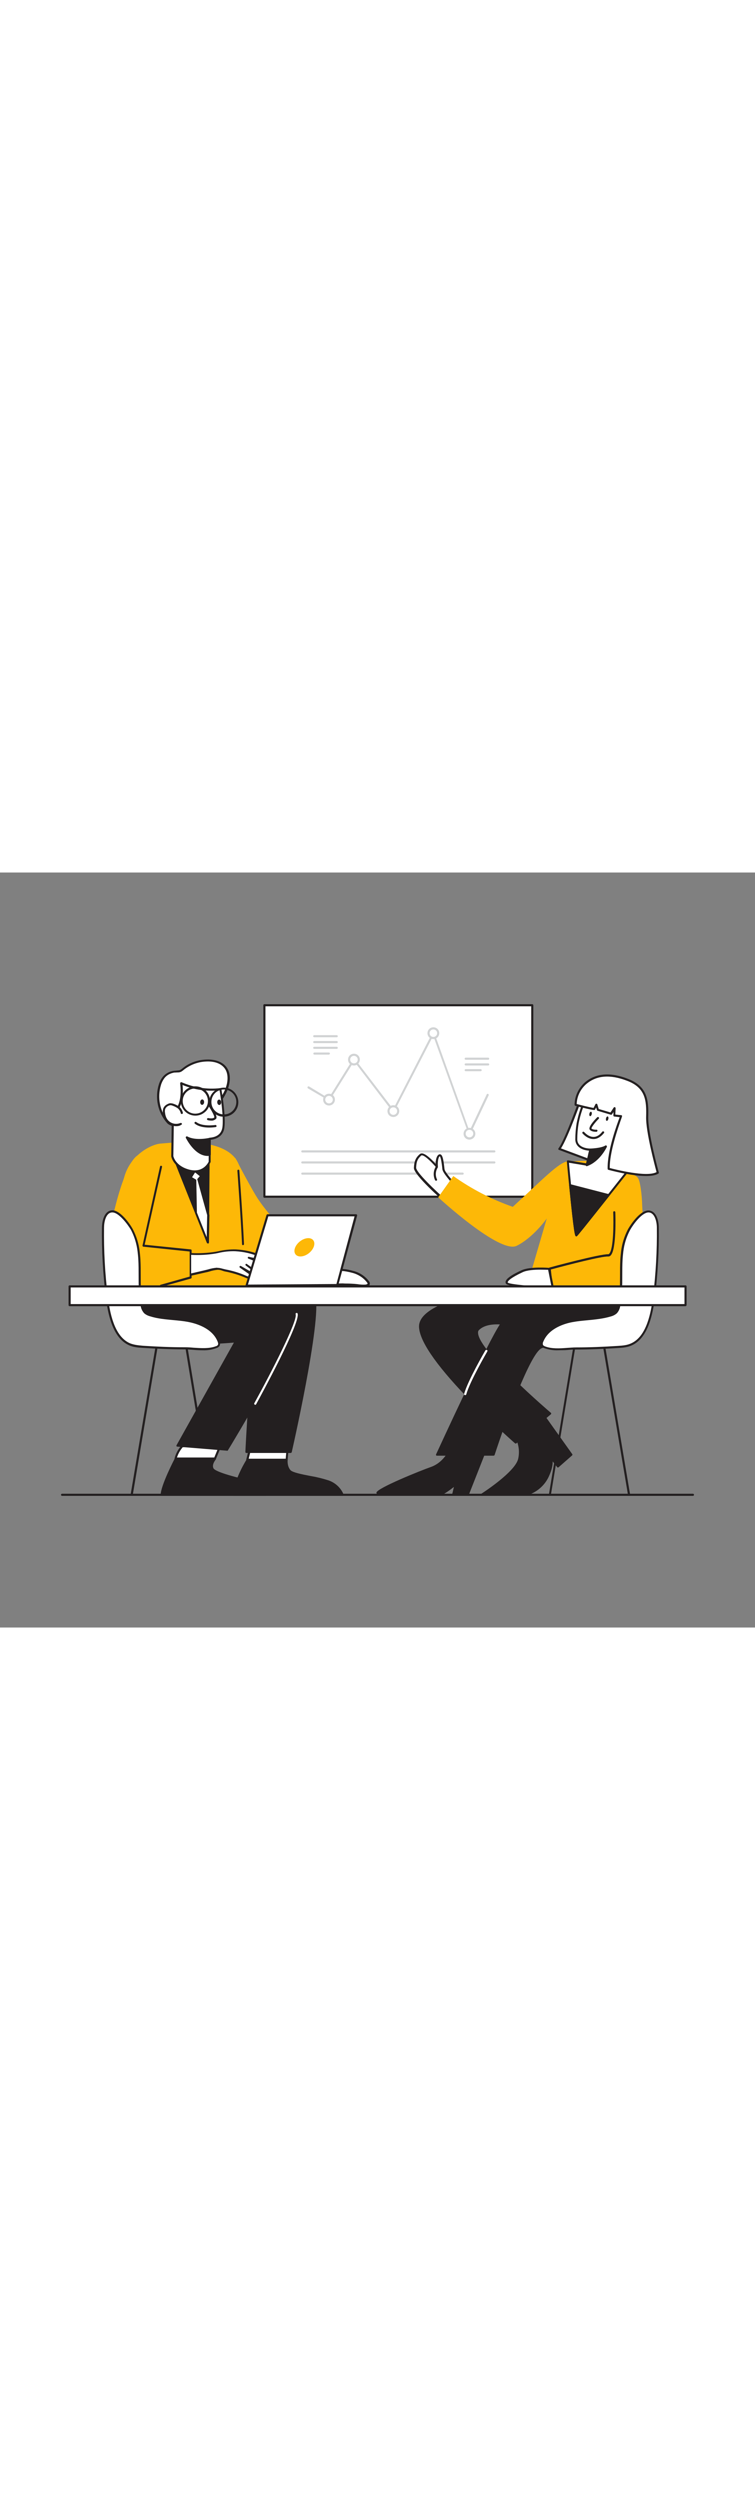 <svg version="1.1" id="Layer_1" xmlns="http://www.w3.org/2000/svg" xmlns:xlink="http://www.w3.org/1999/xlink" x="0px" y="0px" viewBox="0 0 500 500" style="width: 151px;" xml:space="preserve" data-imageid="team-presentation-5-25" imageName="Team Presentation 5" class="illustrations_image">
<rect x="0" y="0" width="500" height="500" fill="#808080" stroke="none"/>
<style type="text/css">
	.st0_team-presentation-5-25{fill:#231F20;}
	.st1_team-presentation-5-25{fill:none;}
	.st2_team-presentation-5-25{fill:#FFFFFF;}
	.st3_team-presentation-5-25{fill:#D1D3D4;}
	.st4_team-presentation-5-25{fill:#68E1FD;}
</style>
<path id="Floor_team-presentation-5-25" class="st0_team-presentation-5-25" d="M458.9,412.8H41.1c-0.4,0-0.7-0.3-0.7-0.7c0-0.4,0.3-0.7,0.7-0.7h417.8c0.4,0,0.7,0.3,0.7,0.7&#10;&#9;C459.6,412.5,459.3,412.8,458.9,412.8L458.9,412.8z"/>
<g id="Chair_Leg_team-presentation-5-25">
	<line class="st1_team-presentation-5-25" x1="122.8" y1="310.5" x2="139.6" y2="412.1"/>
	<path class="st0_team-presentation-5-25" d="M139.6,412.8c-0.3,0-0.6-0.3-0.7-0.6l-16.8-101.6c0-0.4,0.2-0.7,0.6-0.8c0.4,0,0.7,0.2,0.8,0.5L140.3,412&#10;&#9;&#9;c0.1,0.4-0.2,0.7-0.6,0.8c0,0,0,0,0,0L139.6,412.8L139.6,412.8z"/>
	<line class="st1_team-presentation-5-25" x1="381" y1="310.5" x2="364.2" y2="412.1"/>
	<path class="st0_team-presentation-5-25" d="M364.2,412.8h-0.1c-0.4-0.1-0.6-0.4-0.6-0.8l16.8-101.6c0.1-0.4,0.5-0.6,0.8-0.5c0.3,0.1,0.6,0.4,0.5,0.8&#10;&#9;&#9;l-16.8,101.6C364.8,412.6,364.5,412.8,364.2,412.8L364.2,412.8z"/>
</g>
<g id="Presentation_team-presentation-5-25">
	<rect x="175.1" y="87.9" class="st2_team-presentation-5-25" width="177.4" height="126.8"/>
	<path class="st0_team-presentation-5-25" d="M352.5,215.4H175.1c-0.4,0-0.7-0.3-0.7-0.7V87.9c0-0.4,0.3-0.7,0.7-0.7h177.4c0.4,0,0.7,0.3,0.7,0.7v0v126.8&#10;&#9;&#9;C353.2,215.1,352.9,215.4,352.5,215.4L352.5,215.4z M175.8,214h176V88.6h-176V214z"/>
	<path class="st3_team-presentation-5-25" d="M310.9,173.6L310.9,173.6c-0.3,0-0.5-0.2-0.6-0.5l-23.4-65l-25.8,50.1c-0.1,0.2-0.3,0.4-0.6,0.4&#10;&#9;&#9;c-0.2,0-0.5-0.1-0.6-0.3l-25.4-33.3l-16.1,25.7c-0.2,0.3-0.6,0.4-0.9,0.2L204,143c-0.3-0.2-0.5-0.6-0.3-1s0.6-0.5,1-0.3&#10;&#9;&#9;c0,0,0,0,0,0l12.9,7.8l16.2-26c0.1-0.2,0.3-0.3,0.6-0.3c0.2,0,0.5,0.1,0.6,0.3l25.4,33.2l26-50.6c0.2-0.3,0.6-0.5,0.9-0.3&#10;&#9;&#9;c0.2,0.1,0.3,0.2,0.3,0.4l23.3,65l11.4-24.2c0.1-0.4,0.5-0.5,0.9-0.4s0.5,0.5,0.4,0.9c0,0,0,0.1,0,0.1l-12.2,25.8&#10;&#9;&#9;C311.4,173.6,311.2,173.7,310.9,173.6L310.9,173.6z"/>
	<circle class="st2_team-presentation-5-25" cx="217.9" cy="150.4" r="3.2"/>
	<path class="st3_team-presentation-5-25" d="M217.9,154.3c-2.2,0-3.9-1.7-3.9-3.9s1.7-3.9,3.9-3.9s3.9,1.7,3.9,3.9v0C221.8,152.6,220,154.3,217.9,154.3z&#10;&#9;&#9; M217.9,147.9c-1.4,0-2.5,1.1-2.5,2.5s1.1,2.5,2.5,2.5s2.5-1.1,2.5-2.5S219.2,147.9,217.9,147.9z"/>
	<circle class="st2_team-presentation-5-25" cx="234.4" cy="123.9" r="3.2"/>
	<path class="st3_team-presentation-5-25" d="M234.4,127.8c-2.2,0-3.9-1.7-3.9-3.9s1.7-3.9,3.9-3.9c2.2,0,3.9,1.7,3.9,3.9c0,0,0,0,0,0&#10;&#9;&#9;C238.3,126,236.6,127.8,234.4,127.8z M234.4,121.4c-1.4,0-2.5,1.1-2.5,2.5s1.1,2.5,2.5,2.5s2.5-1.1,2.5-2.5&#10;&#9;&#9;S235.8,121.4,234.4,121.4C234.4,121.4,234.4,121.4,234.4,121.4z"/>
	<circle class="st2_team-presentation-5-25" cx="287" cy="106.4" r="3.2"/>
	<path class="st3_team-presentation-5-25" d="M287,110.3c-2.2,0-3.9-1.7-3.9-3.9c0-2.2,1.7-3.9,3.9-3.9c2.2,0,3.9,1.7,3.9,3.9c0,0,0,0,0,0&#10;&#9;&#9;C290.9,108.5,289.2,110.3,287,110.3z M287,103.9c-1.4,0-2.5,1.1-2.5,2.5s1.1,2.5,2.5,2.5s2.5-1.1,2.5-2.5S288.4,103.9,287,103.9&#10;&#9;&#9;C287,103.9,287,103.9,287,103.9z"/>
	<circle class="st2_team-presentation-5-25" cx="310.9" cy="172.9" r="3.2"/>
	<path class="st3_team-presentation-5-25" d="M310.9,176.9c-2.2,0-3.9-1.7-3.9-3.9c0-2.2,1.7-3.9,3.9-3.9c2.2,0,3.9,1.7,3.9,3.9v0&#10;&#9;&#9;C314.8,175.1,313.1,176.8,310.9,176.9z M310.9,170.4c-1.4,0-2.5,1.1-2.5,2.5s1.1,2.5,2.5,2.5s2.5-1.1,2.5-2.5&#10;&#9;&#9;S312.3,170.4,310.9,170.4z"/>
	<circle class="st2_team-presentation-5-25" cx="260.5" cy="158" r="3.2"/>
	<path class="st3_team-presentation-5-25" d="M260.5,161.9c-2.2,0-3.9-1.7-3.9-3.9c0-2.2,1.7-3.9,3.9-3.9c2.2,0,3.9,1.7,3.9,3.9v0&#10;&#9;&#9;C264.4,160.1,262.7,161.9,260.5,161.9z M260.5,155.5c-1.4,0-2.5,1.1-2.5,2.5c0,1.4,1.1,2.5,2.5,2.5c1.4,0,2.5-1.1,2.5-2.5&#10;&#9;&#9;C263,156.6,261.9,155.5,260.5,155.5C260.5,155.5,260.5,155.5,260.5,155.5z"/>
	<path class="st3_team-presentation-5-25" d="M223,109.1h-14.9c-0.4,0-0.7-0.3-0.7-0.7c0-0.4,0.3-0.7,0.7-0.7l0,0H223c0.4,0,0.7,0.3,0.7,0.7&#10;&#9;&#9;C223.7,108.8,223.4,109.1,223,109.1z"/>
	<path class="st3_team-presentation-5-25" d="M223,113h-14.9c-0.4,0-0.7-0.3-0.7-0.7c0-0.4,0.3-0.7,0.7-0.7l0,0H223c0.4,0,0.7,0.3,0.7,0.7&#10;&#9;&#9;C223.7,112.7,223.4,113,223,113z"/>
	<path class="st3_team-presentation-5-25" d="M223,116.8h-14.9c-0.4,0-0.7-0.3-0.7-0.7c0-0.4,0.3-0.7,0.7-0.7l0,0H223c0.4,0,0.7,0.3,0.7,0.7&#10;&#9;&#9;C223.7,116.5,223.4,116.8,223,116.8z"/>
	<path class="st3_team-presentation-5-25" d="M217.8,120.6h-9.6c-0.4,0-0.7-0.3-0.7-0.7c0-0.4,0.3-0.7,0.7-0.7l0,0h9.6c0.4,0,0.7,0.3,0.7,0.7&#10;&#9;&#9;C218.4,120.3,218.1,120.6,217.8,120.6z"/>
	<path class="st3_team-presentation-5-25" d="M323.3,124h-14.9c-0.4,0-0.7-0.3-0.7-0.7c0-0.4,0.3-0.7,0.7-0.7l0,0h14.9c0.4,0,0.7,0.3,0.7,0.7&#10;&#9;&#9;C324,123.7,323.7,124,323.3,124z"/>
	<path class="st3_team-presentation-5-25" d="M323.3,127.8h-14.9c-0.4,0-0.7-0.3-0.7-0.7c0-0.4,0.3-0.7,0.7-0.7l0,0h14.9c0.4,0,0.7,0.3,0.7,0.7&#10;&#9;&#9;C324,127.5,323.7,127.8,323.3,127.8z"/>
	<path class="st3_team-presentation-5-25" d="M318.3,131.6h-9.9c-0.4,0-0.7-0.3-0.7-0.7s0.3-0.7,0.7-0.7c0,0,0,0,0,0h9.9c0.4,0,0.7,0.3,0.7,0.7&#10;&#9;&#9;C319,131.3,318.7,131.6,318.3,131.6z"/>
	<path class="st3_team-presentation-5-25" d="M327.4,185.4H200.2c-0.4,0-0.7-0.3-0.7-0.7c0-0.4,0.3-0.7,0.7-0.7c0,0,0,0,0,0h127.2c0.4,0,0.7,0.3,0.7,0.7&#10;&#9;&#9;S327.8,185.4,327.4,185.4C327.4,185.4,327.4,185.4,327.4,185.4z"/>
	<path class="st3_team-presentation-5-25" d="M327.4,192.7H200.2c-0.4,0-0.7-0.3-0.7-0.7c0-0.4,0.3-0.7,0.7-0.7h127.2c0.4,0,0.7,0.3,0.7,0.7&#10;&#9;&#9;S327.8,192.7,327.4,192.7C327.4,192.7,327.4,192.7,327.4,192.7z"/>
	<path class="st3_team-presentation-5-25" d="M306.4,200.1H200.2c-0.4,0-0.7-0.3-0.7-0.7c0-0.4,0.3-0.7,0.7-0.7h106.2c0.4,0,0.7,0.3,0.7,0.7&#10;&#9;&#9;S306.8,200.1,306.4,200.1C306.4,200.1,306.4,200.1,306.4,200.1z"/>
</g>
<g id="Character_Male_team-presentation-5-25">
	<path class="st0_team-presentation-5-25" d="M163.9,388.9c0,0-7.7,11.9-9.2,23.3h72.4c-1.9-4.2-5.3-7.4-9.6-9c-7.2-2.7-23-4.1-25.6-7s-2-7.2-2-7.2&#10;&#9;&#9;L163.9,388.9L163.9,388.9z"/>
	<path class="st0_team-presentation-5-25" d="M227.1,412.8h-72.4c-0.2,0-0.3-0.1-0.5-0.2c-0.1-0.1-0.2-0.3-0.1-0.5c1.5-11.4,9.2-23.4,9.3-23.5&#10;&#9;&#9;c0.1-0.2,0.3-0.3,0.5-0.3h26c0.2,0,0.3,0.1,0.5,0.2c0.1,0.1,0.2,0.3,0.1,0.5c0,0-0.5,4.1,1.9,6.8c1.4,1.5,7.3,2.7,13,3.8&#10;&#9;&#9;c4.2,0.7,8.3,1.7,12.3,3c4.5,1.6,8.1,5,9.9,9.4c0.1,0.2,0,0.4-0.1,0.6C227.4,412.7,227.2,412.8,227.1,412.8L227.1,412.8z&#10;&#9;&#9; M155.4,411.5h70.7c-1.9-3.6-5-6.4-8.8-7.8c-4-1.3-8-2.3-12.1-2.9c-6.5-1.3-12.1-2.4-13.7-4.2c-1.6-2-2.4-4.5-2.3-7h-25&#10;&#9;&#9;C163,391.3,156.9,401.6,155.4,411.5L155.4,411.5z"/>
	<polygon class="st2_team-presentation-5-25" points="165.8,381.1 163.9,388.9 189.8,388.9 190.7,379.1 &#9;"/>
	<path class="st0_team-presentation-5-25" d="M189.8,389.6h-26c-0.2,0-0.4-0.1-0.6-0.3c-0.1-0.2-0.2-0.4-0.1-0.6l1.9-7.8c0.1-0.3,0.3-0.5,0.6-0.5l24.9-1.9&#10;&#9;&#9;c0.2,0,0.4,0.1,0.6,0.2c0.1,0.1,0.2,0.3,0.2,0.5l-0.8,9.7C190.5,389.3,190.2,389.5,189.8,389.6L189.8,389.6z M164.7,388.2h24.5&#10;&#9;&#9;l0.7-8.2l-23.6,1.8L164.7,388.2L164.7,388.2z"/>
	<path class="st0_team-presentation-5-25" d="M187.4,288.6c0,0,12.7-15,20-9.3s-14.8,104.4-14.8,104.4H163c0,0,3-61.1,6.6-72.8S187.3,288.7,187.4,288.6&#10;&#9;&#9;L187.4,288.6z"/>
	<path class="st0_team-presentation-5-25" d="M192.6,384.4h-29.5c-0.2,0-0.3-0.1-0.4-0.2c-0.1-0.1-0.2-0.3-0.2-0.5c0.1-2.5,3-61.3,6.6-72.9&#10;&#9;&#9;s16.8-21.7,17.9-22.6c1-1.1,13.3-15.2,20.8-9.3s-12.3,94.9-14.6,105C193.1,384.1,192.9,384.3,192.6,384.4L192.6,384.4z&#10;&#9;&#9; M163.7,383.1h28.4c8.9-39.5,20.1-99.3,14.9-103.3c-6.8-5.3-19.1,9.1-19.2,9.2l-0.1,0.1c-0.1,0.1-14.1,10.7-17.5,22&#10;&#9;&#9;C166.9,322,164,376.6,163.7,383.1L163.7,383.1z M187.4,288.6L187.4,288.6z"/>
	<path class="st2_team-presentation-5-25" d="M120.7,379.9c0,0-3.5,3.9-4.4,8.2h26.1l3.4-8.2H120.7z"/>
	<path class="st0_team-presentation-5-25" d="M142.4,388.8h-26.1c-0.4,0-0.7-0.3-0.7-0.7c0,0,0-0.1,0-0.1c0.8-3.2,2.4-6.1,4.6-8.6c0.1-0.1,0.3-0.2,0.5-0.2&#10;&#9;&#9;h25c0.2,0,0.4,0.1,0.6,0.3c0.1,0.2,0.2,0.4,0.1,0.7l-3.4,8.2C142.9,388.7,142.6,388.8,142.4,388.8L142.4,388.8z M117.2,387.4h24.7&#10;&#9;&#9;l2.8-6.8H121C119.3,382.6,118,384.9,117.2,387.4z"/>
	<path class="st0_team-presentation-5-25" d="M95.1,288.1c0,0-1,11,10.5,18.8s50.4,3.7,50.4,3.7l-38.5,69l33,2.7c0,0,46.8-77.1,46.1-90&#10;&#9;&#9;s-19.9-15.2-19.9-15.2H98.6L95.1,288.1L95.1,288.1z"/>
	<path class="st0_team-presentation-5-25" d="M150.4,382.9L150.4,382.9l-33-2.7c-0.2,0-0.4-0.1-0.5-0.3c-0.1-0.2-0.1-0.4,0-0.6l38-68&#10;&#9;&#9;c-6.7,0.6-39.1,3.2-49.6-3.9c-11.7-7.9-10.8-19.2-10.8-19.3c0,0,0-0.1,0-0.1L98,277c0.1-0.3,0.3-0.4,0.6-0.4h77.9&#10;&#9;&#9;c0.9,0.1,19.9,2.6,20.6,15.8c0.7,12.9-44.2,87.1-46.2,90.3C150.8,382.9,150.6,383,150.4,382.9L150.4,382.9z M118.4,379.1l31.7,2.6&#10;&#9;&#9;c3.3-5.5,46.4-77.2,45.8-89.3s-19.2-14.6-19.4-14.6H99.1l-3.4,10.5c0,0.9-0.4,11,10.2,18.1c11.2,7.6,49.6,3.7,50,3.6&#10;&#9;&#9;c0.2,0,0.5,0.1,0.6,0.3c0.1,0.2,0.1,0.4,0,0.6L118.4,379.1L118.4,379.1z"/>
	<path class="st2_team-presentation-5-25" d="M233.5,264.5c4,1,7.6,3.3,10.1,6.5c0.3,0.4,0.5,0.9,0.5,1.4c-0.2,0.8-1.1,1.1-1.9,1.1&#10;&#9;&#9;c-2.5,0.3-5.1-0.3-7.6-0.5c-5.4-0.5-10.8,0.3-16.2-0.4c-4.7-0.6,0.6-7.8,3-8.8C224.7,262.4,230.3,263.6,233.5,264.5L233.5,264.5z"/>
	<path class="st0_team-presentation-5-25" d="M240.8,274.4c-1.4,0-2.8-0.1-4.2-0.4c-0.7-0.1-1.3-0.2-2-0.2c-2.5-0.2-5-0.2-7.5-0.2c-2.9,0.1-5.8,0-8.7-0.3&#10;&#9;&#9;c-1.2,0-2.3-0.9-2.4-2.1c-0.4-2.8,3.4-7.2,5.3-8c3.3-1.4,8.6-0.5,12.5,0.6c4.2,1,7.9,3.4,10.5,6.8c0.5,0.5,0.7,1.3,0.6,2&#10;&#9;&#9;c-0.2,0.9-1.1,1.6-2.5,1.7C241.8,274.4,241.3,274.4,240.8,274.4L240.8,274.4z M229.9,272.2c1.6,0,3.2,0.1,4.8,0.2l2,0.2&#10;&#9;&#9;c1.8,0.3,3.6,0.4,5.4,0.3c0.6-0.1,1.2-0.3,1.3-0.6s-0.2-0.6-0.4-0.9c-2.4-3.1-5.8-5.3-9.7-6.3l0,0c-5.3-1.4-9.3-1.7-11.6-0.7&#10;&#9;&#9;c-1.6,0.7-4.7,4.7-4.4,6.5c0,0.2,0.1,0.8,1.2,0.9c2.8,0.3,5.7,0.4,8.5,0.3C228,272.2,228.9,272.2,229.9,272.2L229.9,272.2z"/>
	<path class="st4_team-presentation-5-25 targetColor" d="M98.6,280.3c0,0-19.6-46.3-17.4-72.6c1.7-19.5,18.9-27.9,25.4-28.2c6-0.4,37.6-4.6,49.1,9.6&#10;&#9;&#9;s10.7,89.1,10.7,89.1L98.6,280.3z" style="fill: rgb(253, 184, 7);"/>
	<polygon class="st0_team-presentation-5-25" points="137.9,191.5 137.6,244.9 114.9,188 &#9;"/>
	<path class="st0_team-presentation-5-25" d="M137.6,245.6c-0.3,0-0.5-0.2-0.6-0.4l-22.7-57c-0.1-0.2-0.1-0.5,0.1-0.7c0.2-0.2,0.4-0.3,0.7-0.3l23.1,3.6&#10;&#9;&#9;c0.3,0.1,0.6,0.4,0.6,0.7l-0.4,53.4c0,0.3-0.2,0.6-0.6,0.7L137.6,245.6L137.6,245.6z M116,188.8l20.9,52.5l0.4-49.2L116,188.8z"/>
	<path class="st4_team-presentation-5-25 targetColor" d="M155.8,189c0,0,8.5,16.4,13.6,24.9s16,20.5,16,20.5s38.7,13.8,38.9,14.5s-3.7,13.8-3.7,13.8&#10;&#9;&#9;s-40.6-2.9-47.3-6.1S153,237.8,153,237.8L155.8,189L155.8,189z" style="fill: rgb(253, 184, 7);"/>
	<polygon class="st2_team-presentation-5-25" points="129.2,197.4 126.3,201.9 129.4,203.8 129.8,225.3 137.6,244.9 137.9,226.8 131.4,203.2 133.4,200.9 &#9;&#10;&#9;&#9;"/>
	<path class="st0_team-presentation-5-25" d="M137.6,245.6c-0.3,0-0.5-0.2-0.6-0.4l-7.8-19.6c0-0.1,0-0.2,0-0.2l-0.3-21.1l-2.8-1.7&#10;&#9;&#9;c-0.2-0.1-0.3-0.3-0.3-0.4c0-0.2,0-0.4,0.1-0.5l2.8-4.5c0.1-0.2,0.3-0.3,0.5-0.3c0.2,0,0.4,0,0.6,0.1l4.2,3.5&#10;&#9;&#9;c0.1,0.1,0.2,0.3,0.2,0.5c0,0.2,0,0.4-0.2,0.5l-1.7,2l6.4,23.3c0,0.1,0,0.1,0,0.2l-0.4,18.1c0,0.3-0.2,0.6-0.6,0.7L137.6,245.6&#10;&#9;&#9;L137.6,245.6z M130.4,225.2l6.5,16.3l0.3-14.6l-6.5-23.5c-0.1-0.2,0-0.5,0.1-0.6l1.5-1.7l-3.1-2.5l-2,3.2l2.5,1.5&#10;&#9;&#9;c0.2,0.1,0.3,0.3,0.3,0.6L130.4,225.2L130.4,225.2z"/>
	<path class="st2_team-presentation-5-25" d="M112.6,132.6c0.8-0.3,1.7-0.5,2.6-0.6c3.5-0.4,3.6,0.4,6.3-1.9c4.1-3.3,9.1-5.2,14.4-5.5&#10;&#9;&#9;c10.1-0.7,17.4,4.4,15.1,15.5c-0.9,4.4-3.3,8.4-5.9,12.1c-5.7,7.9-13.8,15.1-23.5,15.8c-2.9,0.2-8.3,0-10.4-2.4&#10;&#9;&#9;c-6-6.8-8-16.3-5.3-25c0.5-1.8,1.4-3.6,2.6-5.1C109.6,134.2,111,133.2,112.6,132.6L112.6,132.6z"/>
	<path class="st0_team-presentation-5-25" d="M119.9,168.6c-2.6,0-7.1-0.4-9.2-2.6c-6.2-7-8.3-16.8-5.5-25.7c0.6-1.9,1.5-3.7,2.8-5.2&#10;&#9;&#9;c1.2-1.4,2.7-2.4,4.4-3.1l0,0c0.9-0.3,1.8-0.6,2.8-0.7c0.9-0.1,1.6-0.1,2.2-0.2c1.5-0.1,1.9-0.1,3.7-1.6c4.2-3.4,9.4-5.3,14.8-5.6&#10;&#9;&#9;c6-0.4,10.8,1.2,13.6,4.4c2.5,2.9,3.3,7,2.3,11.9c-0.8,3.9-2.7,7.7-6,12.3c-5,6.9-13.2,15.3-24,16.1&#10;&#9;&#9;C121.5,168.6,120.8,168.6,119.9,168.6L119.9,168.6z M112.9,133.2c-1.5,0.6-2.8,1.5-3.8,2.7c-1.1,1.4-2,3.1-2.5,4.8&#10;&#9;&#9;c-2.6,8.5-0.7,17.7,5.1,24.3c1.7,1.9,6.2,2.4,9.8,2.1c10.3-0.8,18.2-8.9,23-15.5c3.2-4.5,5-8.1,5.8-11.8c0.9-4.5,0.2-8.2-2-10.7&#10;&#9;&#9;c-2.5-2.9-6.9-4.3-12.4-3.9c-5.1,0.3-10,2.2-14,5.3c-2.1,1.8-2.8,1.9-4.6,1.9c-0.5,0-1.2,0.1-2.1,0.1&#10;&#9;&#9;C114.4,132.7,113.6,132.9,112.9,133.2L112.9,133.2L112.9,133.2z"/>
	<path class="st2_team-presentation-5-25" d="M138.8,176.4v15.2c0,0-3.6,8.4-13.5,5.9s-11.2-9.7-11.2-9.7l0.4-28.2c0,0,7.5-3.9,5.5-20&#10;&#9;&#9;c8.2,3.6,17.1,5,26,3.9c0,0,3.1,17.6,2,25.4C147,176.4,139,176.3,138.8,176.4L138.8,176.4z"/>
	<path class="st0_team-presentation-5-25" d="M128.9,198.7c-1.3,0-2.5-0.2-3.8-0.5c-10.3-2.6-11.7-10-11.7-10.3l0.4-28.3c0-0.3,0.1-0.5,0.4-0.6&#10;&#9;&#9;c0.1,0,7-3.9,5.1-19.3c0-0.3,0.1-0.5,0.3-0.7c0.2-0.2,0.5-0.2,0.7-0.1c8,3.5,16.8,4.9,25.5,3.9c0.4,0,0.7,0.2,0.8,0.6&#10;&#9;&#9;c0.1,0.7,3.1,17.8,2,25.6c-0.6,4.6-3.9,7.4-9.1,8v14.6c0,0.1,0,0.2-0.1,0.3C137.5,196,133.4,198.6,128.9,198.7L128.9,198.7z&#10;&#9;&#9; M115.2,160l-0.4,27.8c0,0.1,1.3,6.6,10.7,9c8.8,2.2,12.2-4.3,12.7-5.3v-15.1c0-0.2,0.1-0.4,0.3-0.6c0.2-0.1,0.4-0.2,0.6-0.2&#10;&#9;&#9;c4.8-0.4,7.6-2.8,8.2-6.9c0.9-6.7-1.3-21.3-1.9-24.5c-8.3,0.9-16.8-0.3-24.5-3.5C122.2,154.4,116.8,159,115.2,160L115.2,160z&#10;&#9;&#9; M138.8,191.7L138.8,191.7z"/>
	<path class="st2_team-presentation-5-25" d="M120.4,159.2c-0.3-1.4-1.1-2.6-2.2-3.5c-1-0.8-2.2-1.4-3.5-1.8c-0.7-0.3-1.4-0.4-2.1-0.4&#10;&#9;&#9;c-0.5,0.1-1,0.2-1.4,0.5c-1.1,0.5-1.9,1.4-2.4,2.5c-0.3,0.9-0.3,1.9-0.2,2.9c0.1,1,0.4,2.1,0.7,3.1c1.7,4,6.3,6,10.3,4.3&#10;&#9;&#9;c0,0,0.1,0,0.1,0"/>
	<path class="st0_team-presentation-5-25" d="M116.7,168c-3.5,0-6.7-2.1-8-5.3c-0.4-1-0.7-2.1-0.8-3.2c-0.2-1.1-0.1-2.2,0.2-3.2c0.5-1.3,1.5-2.3,2.8-2.9&#10;&#9;&#9;c0.5-0.3,1.1-0.5,1.7-0.6c0.8,0,1.7,0.1,2.4,0.4c1.3,0.4,2.6,1.1,3.7,1.9c1.2,1,2,2.4,2.4,3.9c0.1,0.4-0.1,0.8-0.5,0.9&#10;&#9;&#9;c-0.4,0.1-0.8-0.1-0.9-0.5c0,0,0-0.1,0-0.1c-0.3-1.2-1-2.3-1.9-3.1c-1-0.7-2.1-1.3-3.3-1.7c-0.6-0.3-1.2-0.4-1.8-0.4&#10;&#9;&#9;c-0.4,0.1-0.8,0.2-1.2,0.4c-0.9,0.4-1.7,1.2-2.1,2.1c-0.2,0.8-0.3,1.7-0.1,2.5c0.1,1,0.3,1.9,0.7,2.9c1.5,3.7,5.7,5.4,9.4,3.9&#10;&#9;&#9;c0,0,0.1,0,0.1,0c0.3-0.2,0.8,0,0.9,0.3c0,0,0,0,0,0c0.2,0.4,0,0.8-0.4,0.9c0,0,0,0,0,0C119,167.8,117.8,168,116.7,168L116.7,168z"/>
	<path class="st2_team-presentation-5-25" d="M138.2,153.7c0,0,5.4,7.7,4.2,9.1s-4.7,0.6-4.7,0.6"/>
	<path class="st0_team-presentation-5-25" d="M139.9,164.3c-0.8,0-1.5-0.1-2.3-0.3c-0.4-0.1-0.6-0.5-0.5-0.9c0.1-0.3,0.4-0.5,0.8-0.5c1.2,0.3,3.4,0.4,4-0.4&#10;&#9;&#9;c0.3-0.7-1.7-4.6-4.2-8.2c-0.2-0.3-0.2-0.8,0.2-1c0,0,0,0,0,0c0.3-0.2,0.8-0.2,1,0.2c0,0,0,0,0,0c2.1,3,5.5,8.4,4.2,9.9&#10;&#9;&#9;C142.1,164,141,164.4,139.9,164.3L139.9,164.3z"/>
	
		<ellipse transform="matrix(6.157113e-02 -0.998 0.998 6.157113e-02 -26.054 276.338)" class="st0_team-presentation-5-25" cx="133.9" cy="152" rx="1.8" ry="1.3"/>
	
		<ellipse transform="matrix(0.998 -7.010469e-02 7.010469e-02 0.998 -10.303 10.543)" class="st0_team-presentation-5-25" cx="145.1" cy="152.1" rx="1.3" ry="1.8"/>
	<path class="st0_team-presentation-5-25" d="M138.5,168.9c-3,0-6.9-0.5-9.5-2.6c-0.3-0.3-0.3-0.7,0-1c0.2-0.2,0.6-0.3,0.9-0.1c4.1,3.3,12.6,2,12.7,2&#10;&#9;&#9;c0.4-0.1,0.7,0.2,0.8,0.6c0,0,0,0,0,0c0.1,0.4-0.2,0.7-0.6,0.8C141.3,168.8,139.9,168.9,138.5,168.9L138.5,168.9z"/>
	<path class="st0_team-presentation-5-25" d="M148.2,161.7c-0.6,0-1.1-0.1-1.7-0.1c-5.2-0.9-8.7-5.9-7.8-11.2c0.9-5.2,5.9-8.7,11.2-7.8&#10;&#9;&#9;c5.2,0.9,8.7,5.9,7.8,11.2C156.9,158.4,152.9,161.7,148.2,161.7z M148.2,143.7c-4.6,0-8.2,3.7-8.2,8.3c0,4.6,3.7,8.2,8.3,8.2&#10;&#9;&#9;c4.6,0,8.2-3.7,8.2-8.3c0-4-2.9-7.4-6.9-8.1C149.2,143.7,148.7,143.7,148.2,143.7L148.2,143.7z"/>
	<path class="st0_team-presentation-5-25" d="M129.4,161c-5.4,0-9.7-4.3-9.7-9.7c0-5.4,4.3-9.7,9.7-9.7c5.4,0,9.7,4.3,9.7,9.7c0,3.2-1.5,6.1-4.1,7.9&#10;&#9;&#9;C133.4,160.4,131.4,161,129.4,161z M129.4,143c-4.6,0-8.4,3.7-8.4,8.3c0,4.6,3.7,8.4,8.3,8.4c4.6,0,8.4-3.7,8.4-8.3&#10;&#9;&#9;c0-4.1-2.9-7.5-6.9-8.2C130.4,143,129.9,143,129.4,143z"/>
	<path class="st0_team-presentation-5-25" d="M138.8,176.4c0,0-9.5,2.2-15.1-1c0,0,6.2,12.8,15.1,11.4V176.4z"/>
	<path class="st0_team-presentation-5-25" d="M137.5,187.7c-8.5,0-14.1-11.4-14.4-11.9c-0.2-0.3-0.1-0.8,0.3-1c0.2-0.1,0.5-0.1,0.7,0c5.3,3,14.5,1,14.6,0.9&#10;&#9;&#9;c0.2,0,0.4,0,0.6,0.1c0.2,0.1,0.3,0.3,0.3,0.6v10.4c0,0.3-0.3,0.6-0.6,0.7C138.5,187.6,138,187.7,137.5,187.7L137.5,187.7z&#10;&#9;&#9; M125.4,176.9c2,3.3,6.8,9.8,12.7,9.3v-9C135.9,177.7,130.1,178.5,125.4,176.9L125.4,176.9z"/>
	<path class="st4_team-presentation-5-25 targetColor" d="M90.9,187.5c-11.7,7.4-27.2,79-17.2,86.7c15.6,12.1,59.6-11.8,59.6-11.8l-4.4-21c0,0-35,1-35.5-6.2&#10;&#9;&#9;s20.3-40.4,17.6-45.4S90.9,187.4,90.9,187.5L90.9,187.5z" style="fill: rgb(253, 184, 7);"/>
	<path class="st0_team-presentation-5-25" d="M106.6,274.4c-0.3,0-0.6-0.2-0.7-0.5c-0.1-0.4,0.1-0.8,0.5-0.9l19.2-5.4V251L95,247.8c-0.2,0-0.4-0.1-0.5-0.3&#10;&#9;&#9;c-0.1-0.2-0.2-0.4-0.1-0.6l11.6-52.2c0.1-0.4,0.5-0.6,0.8-0.5c0.4,0.1,0.6,0.4,0.5,0.8c0,0,0,0,0,0l-11.5,51.5l30.5,3.1&#10;&#9;&#9;c0.4,0,0.6,0.3,0.6,0.7v17.9c0,0.3-0.2,0.6-0.5,0.7l-19.7,5.5C106.7,274.4,106.6,274.4,106.6,274.4L106.6,274.4z"/>
	<path class="st2_team-presentation-5-25" d="M181.4,265c-0.3,0.7-1.4,0.5-2.1,0.2c-3.3-1.5-6.7-3-10-4.6c2.3,1.2,4.4,2.6,6.4,4.3c0.4,0.3,0.8,0.8,0.7,1.2&#10;&#9;&#9;c-0.2,0.9-1.4,0.7-2.2,0.3c-3.8-1.9-7.4-4.1-10.9-6.6c2.6,2,5.1,3.9,7.7,5.9c0.1,0.6-0.6,1.2-1.2,1.2c-0.6,0-1.3-0.3-1.8-0.6&#10;&#9;&#9;l-8.6-5l5.4,3.8c0.9,0.6,1.8,1.5,1.4,2.5c-0.5,1.1-2.1,0.8-3.2,0.3c-4.4-1.9-9.1-3.4-13.8-4.2c-1.7-0.4-3.4-1.1-5.1-1&#10;&#9;&#9;c-2.5,0.1-5.4,1.1-7.9,1.7l-9.8,2.2v-13.8c5.6,0.3,11.3,0,16.8-0.9c4.4-0.8,8.3-1.7,13-1.5c5.8,0.3,11.4,1.6,16.8,3.8&#10;&#9;&#9;c0.2,0.1,0.4,0.2,0.6,0.4c0.5,0.7-0.7,1.4-1.6,1.4c-2.3,0.1-4.6-0.2-6.8-0.9c5.5,2,10.7,4.8,15.5,8.2&#10;&#9;&#9;C181,263.8,181.7,264.4,181.4,265L181.4,265z"/>
	<path class="st0_team-presentation-5-25" d="M164.8,268.9c-0.7,0-1.5-0.2-2.1-0.5c-4.4-1.9-9-3.3-13.7-4.2c-0.6-0.1-1.2-0.3-1.7-0.5&#10;&#9;&#9;c-1-0.4-2.1-0.6-3.2-0.6c-1.8,0.2-3.6,0.5-5.3,1.1c-0.8,0.2-1.7,0.5-2.5,0.6c-3.2,0.7-6.4,1.5-9.7,2.2c-0.2,0-0.4,0-0.6-0.1&#10;&#9;&#9;c-0.2-0.1-0.3-0.3-0.3-0.5v-13.7c0-0.2,0.1-0.3,0.2-0.5c0.1-0.1,0.3-0.2,0.5-0.2c5.6,0.3,11.2,0,16.7-0.9l1.5-0.3&#10;&#9;&#9;c3.8-0.9,7.7-1.3,11.6-1.2c5.9,0.3,11.6,1.6,17,3.9c0.3,0.1,0.6,0.3,0.8,0.6c0.3,0.4,0.3,0.9,0.1,1.3c-0.5,0.7-1.3,1.2-2.2,1.2&#10;&#9;&#9;c-0.6,0-1.1,0-1.6,0c3.7,1.7,7.3,3.8,10.6,6.2c1.1,0.7,1.4,1.6,1.1,2.4c-0.3,0.6-0.9,0.9-1.5,0.9c-0.5,0-1-0.1-1.4-0.4l-2.9-1.3&#10;&#9;&#9;c0.6,0.4,0.9,1.1,0.8,1.8c-0.1,0.4-0.4,0.8-0.7,0.9c-0.8,0.3-1.6,0.2-2.4-0.2c-0.7-0.4-1.5-0.8-2.2-1.1c0,0.4-0.1,0.7-0.4,1&#10;&#9;&#9;c-0.4,0.4-0.9,0.7-1.4,0.7c-0.8,0-1.5-0.3-2.1-0.7l-1-0.6c0.2,0.5,0.2,1.1,0,1.5c-0.2,0.5-0.5,0.8-1,1&#10;&#9;&#9;C165.4,268.9,165.1,269,164.8,268.9L164.8,268.9z M144.1,261.8c1.2,0,2.3,0.3,3.4,0.6c0.5,0.1,1.1,0.3,1.6,0.4&#10;&#9;&#9;c4.8,0.9,9.5,2.3,14,4.3c0.6,0.3,1.4,0.5,2.1,0.4c0.1,0,0.3-0.2,0.3-0.3c0.3-0.6-0.8-1.5-1.2-1.7l-2.3-1.6l-3.1-2.2&#10;&#9;&#9;c-0.3-0.2-0.4-0.6-0.2-0.9c0.2-0.3,0.6-0.4,0.9-0.2l0,0l8.6,5c0.4,0.3,0.9,0.5,1.4,0.5c0.2,0,0.4-0.1,0.5-0.2l0,0l-7.4-5.7&#10;&#9;&#9;c-0.2-0.3-0.2-0.7,0-0.9c0.2-0.2,0.5-0.2,0.7-0.1c3.4,2.5,7,4.7,10.8,6.6c0.4,0.2,0.8,0.3,1.2,0.2c0.1-0.1,0-0.3-0.4-0.7&#10;&#9;&#9;c-1.9-1.6-4-3-6.2-4.2c-0.3-0.2-0.4-0.5-0.3-0.9c0.2-0.3,0.5-0.4,0.8-0.3l4.3,2l5.7,2.6c0.3,0.1,0.6,0.2,0.9,0.2&#10;&#9;&#9;c0.2,0,0.3-0.1,0.3-0.1l0,0c0-0.1-0.1-0.5-0.7-0.8c-4.7-3.4-9.9-6.1-15.3-8.1c-0.3-0.1-0.5-0.5-0.4-0.8c0.1-0.3,0.4-0.5,0.8-0.4&#10;&#9;&#9;c2.2,0.6,4.4,0.9,6.6,0.8c0.4,0,0.8-0.2,1.1-0.5c-0.1,0-0.2-0.1-0.3-0.1c-5.2-2.3-10.8-3.6-16.6-3.9c-3.8-0.1-7.6,0.3-11.3,1.2&#10;&#9;&#9;l-1.5,0.3c-5.4,0.9-10.8,1.2-16.3,0.9v12.3l9-2.1c0.8-0.2,1.6-0.4,2.4-0.6c1.8-0.6,3.7-0.9,5.6-1.1L144.1,261.8L144.1,261.8z"/>
	<path class="st0_team-presentation-5-25" d="M160.9,246.8c-0.3,0-0.6-0.3-0.6-0.6c-0.9-19.2-3.1-48.4-3.1-48.7c0-0.3,0.2-0.7,0.6-0.7c0,0,0,0,0,0&#10;&#9;&#9;c0.4,0,0.7,0.2,0.7,0.6c0,0.3,2.2,29.5,3.1,48.8C161.5,246.5,161.2,246.8,160.9,246.8C160.9,246.8,160.9,246.8,160.9,246.8&#10;&#9;&#9;L160.9,246.8L160.9,246.8z"/>
	<polygon class="st2_team-presentation-5-25" points="163.3,273.6 177.2,227 235.8,227 223.4,273.2 &#9;"/>
	<path class="st0_team-presentation-5-25" d="M163.3,274.3c-0.2,0-0.4-0.1-0.6-0.3c-0.1-0.2-0.2-0.4-0.1-0.6l13.9-46.6c0.1-0.3,0.4-0.5,0.7-0.5h58.6&#10;&#9;&#9;c0.2,0,0.4,0.1,0.6,0.3c0.1,0.2,0.2,0.4,0.1,0.6L224,273.4c-0.1,0.3-0.4,0.5-0.7,0.5L163.3,274.3L163.3,274.3L163.3,274.3z&#10;&#9;&#9; M177.7,227.7l-13.5,45.2l58.6-0.4l12-44.8H177.7z"/>
	
		<ellipse transform="matrix(0.777 -0.63 0.63 0.777 -111.35 182.294)" class="st4_team-presentation-5-25 targetColor" cx="201.5" cy="248.2" rx="7.5" ry="4.9" style="fill: rgb(253, 184, 7);"/>
	<path class="st2_team-presentation-5-25" d="M169,352.5c-0.1,0-0.2,0-0.3-0.1c-0.3-0.2-0.5-0.6-0.3-0.9c0,0,0,0,0,0c11.8-21.4,28.8-54.8,27.4-58.9&#10;&#9;&#9;c-0.1-0.4,0-0.8,0.4-0.9c0.4-0.1,0.8,0,0.9,0.4c0,0,0,0,0,0.1c1.9,6-24.5,54.5-27.5,60C169.5,352.4,169.3,352.5,169,352.5&#10;&#9;&#9;L169,352.5z"/>
	<path class="st0_team-presentation-5-25" d="M116.3,388.1c0,0-9.3,17.9-9.3,24h69.1c0,0,2.4-6.1-7.1-8.1s-26.6-6-28.3-9.1s1.6-6.8,1.6-6.8H116.3z"/>
	<path class="st0_team-presentation-5-25" d="M176.1,412.8H107c-0.3,0-0.6-0.3-0.6-0.6c0-6.2,9-23.5,9.4-24.3c0.1-0.2,0.3-0.3,0.6-0.3h26.1&#10;&#9;&#9;c0.3,0,0.6,0.3,0.6,0.6c0,0.1-0.1,0.3-0.1,0.4c0,0-3,3.4-1.6,6c1.1,2,11.5,5.4,27.9,8.8c3.6,0.8,6,2.2,7.2,4.3&#10;&#9;&#9;c0.8,1.4,0.9,3.1,0.4,4.6C176.6,412.6,176.4,412.7,176.1,412.8L176.1,412.8z M107.6,411.5h68c0.2-1.1,0.1-2.2-0.4-3.2&#10;&#9;&#9;c-1-1.8-3.1-3-6.3-3.7c-12.2-2.6-27-6.3-28.7-9.4c-1.3-2.4,0-5,0.9-6.4h-24.4C115.4,391.1,108.1,405.6,107.6,411.5L107.6,411.5z"/>
</g>
<g id="Character_Female_team-presentation-5-25">
	<path class="st0_team-presentation-5-25" d="M340.8,372.3c3,4.7,4.1,10.4,2.9,15.9c-1.9,9.3-25.2,24-25.2,24h29.9c6.4-1.8,11.6-6.3,14.4-12.3&#10;&#9;&#9;c4.6-10.1,1.3-12.9,1.3-12.9l5.3,6.6l9-7.9l-18.7-26.1L340.8,372.3L340.8,372.3z"/>
	<path class="st0_team-presentation-5-25" d="M318.6,412.8c-0.3,0-0.6-0.3-0.6-0.6c0-0.2,0.1-0.4,0.3-0.5c0.2-0.1,23.1-14.7,24.9-23.6&#10;&#9;&#9;c1.1-5.1,0.2-10.4-2.5-14.8c-0.2-0.2-0.3-0.5-0.4-0.8c-0.1-0.3,0-0.6,0.2-0.7l19-12.8c0.3-0.2,0.7-0.1,0.9,0.1l18.6,26.1&#10;&#9;&#9;c0.2,0.3,0.1,0.6-0.1,0.8l-9,7.9c-0.3,0.2-0.7,0.2-0.9-0.1c0,0,0,0,0,0l-3-3.8c0.1,2.1-0.4,5.3-2.5,9.9&#10;&#9;&#9;c-2.8,6.2-8.3,10.8-14.9,12.7L318.6,412.8L318.6,412.8z M320.7,411.5h27.8c6.1-1.8,11.2-6.2,13.9-12c3.5-7.6,2.3-10.8,1.7-11.8&#10;&#9;&#9;l-0.4-0.4c-0.2-0.2-0.2-0.6,0-0.8c0.2-0.2,0.6-0.2,0.8,0c0.2,0.2,0.4,0.4,0.5,0.6l4.5,5.6l8.1-7.1l-18-25.1l-18,12.1l0.1,0.1&#10;&#9;&#9;c2.9,4.7,3.8,10.3,2.6,15.6C342.7,396.3,326.2,407.9,320.7,411.5L320.7,411.5z M340.8,372.3L340.8,372.3z"/>
	<path class="st0_team-presentation-5-25" d="M321.1,383.4l-11.3,28.7H300l1.6-6.8c0,0-8.8,7.1-11,6.8s-40.8,0.5-40.8-1.4s25.5-12.9,35.6-16.4&#10;&#9;&#9;s13.6-14.2,13.6-14.2L321.1,383.4L321.1,383.4z"/>
	<path class="st0_team-presentation-5-25" d="M290.8,412.7h-0.2c-0.6-0.1-4.1-0.1-8.5,0c-20.2,0-31.4-0.2-32.6-1.4c-0.2-0.1-0.2-0.4-0.2-0.6&#10;&#9;&#9;c0-2.9,29.9-14.9,36-17c9.7-3.4,13.2-13.7,13.3-13.8c0.1-0.3,0.4-0.5,0.7-0.4l22,3.3c0.2,0,0.3,0.1,0.4,0.3c0.1,0.2,0.1,0.4,0,0.5&#10;&#9;&#9;l-11.3,28.7c-0.1,0.2-0.3,0.4-0.6,0.4H300c-0.2,0-0.4-0.1-0.5-0.2c-0.1-0.1-0.2-0.3-0.1-0.5l1.2-5.1&#10;&#9;&#9;C297.9,409,292.8,412.8,290.8,412.7L290.8,412.7z M286.2,411.4c2.6,0,4.1,0,4.5,0.1c1.3,0.2,6.9-3.8,10.5-6.7&#10;&#9;&#9;c0.2-0.2,0.5-0.2,0.7,0c0.2,0.1,0.3,0.4,0.3,0.7l-1.5,6.1h8.6l10.9-27.6l-20.7-3.1c-0.8,2.2-4.7,10.9-13.8,14.1&#10;&#9;&#9;c-10.4,3.7-32.2,13.1-35,15.7c3.2,0.9,22.1,0.9,31.4,0.9L286.2,411.4L286.2,411.4z"/>
	<path class="st0_team-presentation-5-25" d="M364.2,271.4c0,0-85.4,7.5-86.1,28.8s63.5,77.4,63.5,77.4l22.6-19.3c0,0-55.8-47.5-47.6-55.7&#10;&#9;&#9;s28.6-1.2,28.6-1.2L364.2,271.4L364.2,271.4z"/>
	<path class="st0_team-presentation-5-25" d="M341.6,378.2c-0.1,0-0.3-0.1-0.4-0.1c-0.2-0.1-16.2-14.2-32-30.7c-21.3-22.2-31.9-38.1-31.7-47.1&#10;&#9;&#9;c0.7-21.6,83.1-29.1,86.7-29.4c0.2,0,0.5,0.1,0.6,0.3c0.1,0.2,0.1,0.5,0,0.6l-18.9,30c-0.2,0.2-0.5,0.3-0.7,0.2&#10;&#9;&#9;c-0.2-0.1-20.1-6.8-28,1c-0.5,0.5-0.7,1.2-0.6,2c0.5,12.1,47.7,52.4,48.2,52.8c0.3,0.2,0.3,0.6,0.1,0.9c0,0-0.1,0.1-0.1,0.1&#10;&#9;&#9;L342,378C341.9,378.1,341.7,378.1,341.6,378.2L341.6,378.2z M363,272.2c-10.5,1-83.7,8.9-84.3,28.1c-0.6,19.9,57.5,71.7,62.9,76.5&#10;&#9;&#9;l21.7-18.5c-5.6-4.8-47.6-41.2-48-53.2c-0.1-1.1,0.3-2.1,1-2.9c7.8-7.8,25.6-2.5,28.8-1.5L363,272.2L363,272.2z"/>
	<path class="st0_team-presentation-5-25" d="M415.6,280.7c0,0-5.1,18.9-13.6,21.1s-34.1,8.2-43.7,12.6s-31.5,71.1-31.5,71.1h-37.5c0,0,34-74.2,42.8-86.8&#10;&#9;&#9;s26.2-24.6,26.2-24.6L415.6,280.7L415.6,280.7z"/>
	<path class="st0_team-presentation-5-25" d="M326.8,386.2h-37.5c-0.2,0-0.4-0.1-0.5-0.3c-0.1-0.2-0.1-0.4,0-0.6c1.4-3,34.1-74.4,42.8-86.9&#10;&#9;&#9;s26.2-24.6,26.4-24.8c0.1-0.1,0.3-0.1,0.4-0.1l57.3,6.6c0.3,0,0.6,0.4,0.5,0.7c0,0,0,0.1,0,0.1c-0.2,0.8-5.3,19.3-14,21.6&#10;&#9;&#9;c-1.4,0.4-3.3,0.8-5.5,1.4c-11.3,2.8-30.2,7.5-38.1,11.2c-7.4,3.4-23.6,47.8-31.1,70.8C327.3,386,327.1,386.2,326.8,386.2&#10;&#9;&#9;L326.8,386.2z M290.3,385h36.1c2-6.2,22.2-66.8,31.7-71.1c8-3.7,27-8.4,38.3-11.2c2.2-0.5,4.1-1,5.5-1.4c7.1-1.8,11.9-16.6,12.9-20&#10;&#9;&#9;l-56.4-6.5c-1.9,1.3-17.7,12.6-25.8,24.3S294.1,376.6,290.3,385L290.3,385z"/>
	<path class="st2_team-presentation-5-25" d="M385.6,146.6c0,0-10.6,30.1-15.2,36.4l27.3,10.2l5.1-48.6L385.6,146.6z"/>
	<path class="st0_team-presentation-5-25" d="M397.7,194c-0.1,0-0.2,0-0.2-0.1l-27.3-10.2c-0.4-0.1-0.6-0.5-0.4-0.9c0-0.1,0.1-0.1,0.1-0.2&#10;&#9;&#9;c4.6-6.1,15-36,15.1-36.3c0.1-0.2,0.3-0.4,0.6-0.5l17.2-2c0.2,0,0.4,0.1,0.6,0.2c0.2,0.1,0.2,0.4,0.2,0.6l-5.1,48.6&#10;&#9;&#9;c0,0.2-0.1,0.4-0.3,0.5C398,193.9,397.9,193.9,397.7,194L397.7,194z M371.5,182.7l25.7,9.6l5-46.9l-15.9,1.8&#10;&#9;&#9;C384.9,150.9,376.2,175.5,371.5,182.7L371.5,182.7z"/>
	<path class="st2_team-presentation-5-25" d="M300.2,205.8c0,0-6.1-6.6-6.5-9s-0.9-10.7-2.9-9.2s-1.5,7.4-1.5,7.4s-8.4-10-10.8-7.9s-3.5,4.3-3.6,8.6&#10;&#9;&#9;s20.9,22.7,20.9,22.7"/>
	<path class="st0_team-presentation-5-25" d="M295.7,219.1c-0.2,0-0.3-0.1-0.5-0.2c-2.2-1.9-21.3-18.7-21.1-23.3c0.2-4.4,1.2-6.8,3.9-9.1&#10;&#9;&#9;c0.4-0.4,1-0.5,1.5-0.5c2.6,0.2,6.8,4.5,9,6.9c0-2,0.4-4.9,1.9-6c0.4-0.3,0.9-0.4,1.4-0.2c1.3,0.6,1.8,3.2,2.4,8.1&#10;&#9;&#9;c0.1,0.7,0.1,1.3,0.2,1.7c0.2,1.6,4,6.1,6.3,8.6c0.3,0.3,0.3,0.7,0,1s-0.7,0.3-1,0c-0.6-0.7-6.3-6.9-6.7-9.4&#10;&#9;&#9;c-0.1-0.4-0.1-1.1-0.2-1.8c-0.2-1.6-0.8-6.6-1.6-7c-1.2,0.9-1.4,4.7-1.2,6.8c0,0.3-0.2,0.6-0.4,0.7c-0.3,0.1-0.6,0-0.8-0.2&#10;&#9;&#9;c-1.8-2.1-7-7.7-9.3-7.9c-0.2,0-0.4,0-0.5,0.1c-2.4,2.1-3.3,4.1-3.4,8.1c-0.1,2.9,12.6,15.1,20.7,22.2c0.3,0.3,0.3,0.7,0.1,1&#10;&#9;&#9;c-0.1,0.2-0.3,0.2-0.5,0.2L295.7,219.1z"/>
	<path class="st0_team-presentation-5-25" d="M288.7,204.1c-0.3,0-0.5-0.2-0.6-0.4c-1.4-3-1.1-6.4,0.6-9.1c0.2-0.3,0.7-0.4,1-0.1c0.3,0.2,0.4,0.6,0.2,0.9&#10;&#9;&#9;c-1.5,2.3-1.7,5.3-0.5,7.8c0.2,0.3,0,0.8-0.3,0.9c0,0,0,0,0,0C288.9,204,288.8,204.1,288.7,204.1L288.7,204.1z"/>
	<path class="st4_team-presentation-5-25 targetColor" d="M424.3,271.4c-0.9,2.8-3.7,4.6-7.7,5.8c-0.6,2.3-1,3.6-1,3.6l-66.4-7.6l12.9-44.1c0,0-8.7,12.5-19.9,18.1&#10;&#9;&#9;s-52-32.1-52-32.1l10-14.1c12.1,8.6,25.4,15.5,39.4,20.4c19.5-17.9,30.9-29.9,36.5-30.1c14.9-0.6,27.4-1.3,39.5,6.6&#10;&#9;&#9;c6.4,4.2,7.2,1.7,8.7,11.1l0,0c0.6,3.9,0.9,7.8,1,11.8v0.2C426.3,236,427.5,261.4,424.3,271.4L424.3,271.4z" style="fill: rgb(253, 184, 7);"/>
	<path class="st2_team-presentation-5-25" d="M408.5,196.7l7.1,1.2c0,0-5.8,7.3-12.5,15.8c-9.4,11.9-20.7,26.1-21.4,26.6s-2.7-18.7-4.2-33.3&#10;&#9;&#9;c-0.9-8.7-1.5-15.7-1.5-15.7l12.6,2.1l2.3-9.9c0,0-9.1,0.1-9.2-6.8c0-3.6,0.3-7.2,0.9-10.8c1-6,3.8-12.2,5.5-18&#10;&#9;&#9;c1.7-0.2,3.4-0.2,5,0.2c0,0,3.7,0.5,2.9-0.6c0.5,0.1,9.4,2.7,19.4,4.7c-1.9,8.9-3.3,19-3.5,20.1L408.5,196.7L408.5,196.7z"/>
	<path class="st0_team-presentation-5-25" d="M381.7,241c-0.1,0-0.2,0-0.3-0.1c-0.6-0.3-1.2-0.5-4.5-33.8c-0.9-8.7-1.5-15.7-1.5-15.7c0-0.2,0.1-0.4,0.2-0.6&#10;&#9;&#9;c0.2-0.2,0.4-0.2,0.6-0.2l12,2l1.9-8.4c-3.5-0.2-9-1.9-9.1-7.4c0-3.7,0.3-7.3,0.9-10.9c0.8-4,1.9-8,3.4-11.9&#10;&#9;&#9;c0.7-2.1,1.5-4.2,2.1-6.3c0.1-0.3,0.3-0.4,0.6-0.5c1.8-0.2,3.5-0.2,5.3,0.2l0,0c0.7,0.1,1.4,0.1,2.1,0.1c0-0.2,0-0.3,0.1-0.4&#10;&#9;&#9;c0.2-0.2,0.5-0.3,0.7-0.3l0.6,0.2c6.7,1.8,13,3.4,18.8,4.6c0.2,0,0.3,0.1,0.4,0.3c0.1,0.2,0.1,0.3,0.1,0.5&#10;&#9;&#9;c-1.5,7.4-2.8,15.6-3.4,19.8l-3.5,24l6.4,1.1c0.2,0,0.4,0.2,0.5,0.4c0.1,0.2,0.1,0.5-0.1,0.7l-12.5,15.8&#10;&#9;&#9;c-17.3,21.8-21,26.4-21.5,26.7C381.9,240.9,381.8,241,381.7,241L381.7,241z M376.8,192.2c0.2,2.2,0.7,8,1.4,14.8&#10;&#9;&#9;c2.2,22.2,3.2,29.7,3.7,32c3.1-3.7,15.6-19.4,20.6-25.7l11.8-14.9l-5.9-1c-0.4-0.1-0.6-0.4-0.6-0.8l3.6-24.7&#10;&#9;&#9;c0.6-4.1,1.8-12,3.3-19.2c-5.6-1.2-11.6-2.6-18-4.4l-0.1,0.1c-0.7,0.7-2.9,0.5-3.6,0.4l0,0c-1.4-0.3-2.9-0.4-4.4-0.2&#10;&#9;&#9;c-0.6,2-1.3,4-2,5.9c-1.5,3.8-2.6,7.6-3.4,11.6c-0.6,3.5-0.9,7.1-0.9,10.6c0.1,6.1,8.2,6.1,8.5,6.1c0.2,0,0.4,0.1,0.5,0.3&#10;&#9;&#9;c0.1,0.2,0.2,0.4,0.1,0.6l-2.3,9.9c-0.1,0.4-0.4,0.6-0.8,0.5L376.8,192.2L376.8,192.2z"/>
	<path class="st0_team-presentation-5-25" d="M394.6,171.7c-1,0-3.3-0.2-4.1-1.5c-0.9-1.5,2.2-5.3,5-8.1c0.3-0.3,0.7-0.3,1,0s0.3,0.7,0,1&#10;&#9;&#9;c-2.7,2.7-4.9,5.8-4.8,6.4c0.5,0.7,2.5,0.9,3.3,0.8c0.4,0,0.7,0.3,0.7,0.6c0,0,0,0,0,0c0,0.4-0.3,0.7-0.6,0.8L394.6,171.7&#10;&#9;&#9;L394.6,171.7z"/>
	<ellipse transform="matrix(0.224 -0.975 0.975 0.224 147.416 505.255)" class="st0_team-presentation-5-25" cx="391" cy="160.1" rx="1.5" ry="0.8"/>
	<ellipse transform="matrix(0.224 -0.975 0.975 0.224 152.935 518.393)" class="st0_team-presentation-5-25" cx="402" cy="163.2" rx="1.5" ry="0.8"/>
	<path class="st2_team-presentation-5-25" d="M393.5,156.6l1.5-2.8l1,3.3l8.7,2.6l2.4-3.6l-0.2,4.9l4.6,0.5c0,0-8.6,21.5-8.3,34.8c0,0,25.8,7.1,32.5,2.5&#10;&#9;&#9;c0,0-7.3-26.4-7-37s-0.3-19.5-12.8-24.4s-21.6-3.3-28.2,2.4c-4,3.6-6.2,8.7-6.4,14C381.2,153.8,390.9,156.3,393.5,156.6&#10;&#9;&#9;L393.5,156.6z"/>
	<path class="st0_team-presentation-5-25" d="M427.9,201c-10,0-24.2-3.9-25-4.1c-0.3-0.1-0.5-0.3-0.5-0.7c-0.3-12,6.4-30,8-34.2l-3.6-0.4&#10;&#9;&#9;c-0.4,0-0.6-0.4-0.6-0.7l0.1-2.3l-1,1.5c-0.2,0.3-0.5,0.4-0.8,0.3l-8.7-2.6c-0.2-0.1-0.4-0.2-0.5-0.5l-0.5-1.7l-0.7,1.3&#10;&#9;&#9;c-0.1,0.3-0.4,0.4-0.7,0.4c-2.6-0.2-12-2.7-12.4-2.8c-0.3-0.1-0.5-0.4-0.5-0.7c0.1-5.6,2.5-10.8,6.6-14.6c7.2-6.3,17-7.2,28.9-2.5&#10;&#9;&#9;c12.9,5,13.6,14.3,13.3,25.1c-0.3,10.4,6.9,36.5,7,36.8c0.1,0.3,0,0.6-0.3,0.8C434.2,200.5,431.3,201,427.9,201L427.9,201z&#10;&#9;&#9; M403.8,195.7c3.5,0.9,24.6,6.3,31,2.7c-1-3.8-7.2-26.8-6.9-36.7c0.3-10.6-0.4-19.1-12.4-23.7c-11.6-4.5-20.6-3.7-27.5,2.3&#10;&#9;&#9;c-3.7,3.4-5.9,8-6.1,13c1.9,0.5,8.5,2.2,11.2,2.6l1.2-2.4c0.1-0.3,0.4-0.4,0.7-0.4c0.3,0,0.5,0.2,0.6,0.5l0.9,3l7.8,2.3l2.1-3.2&#10;&#9;&#9;c0.2-0.3,0.5-0.4,0.8-0.3c0.3,0.1,0.5,0.4,0.5,0.7l-0.2,4.2l3.9,0.4c0.2,0,0.4,0.1,0.5,0.3c0.1,0.2,0.1,0.4,0,0.6&#10;&#9;&#9;C412,162,403.7,182.7,403.8,195.7L403.8,195.7z"/>
	<path class="st0_team-presentation-5-25" d="M393,176.5c-4.1,0-7-3.5-7.2-3.7c-0.3-0.3-0.2-0.7,0.1-1c0,0,0,0,0,0c0.3-0.3,0.7-0.2,1,0.1&#10;&#9;&#9;c0,0,2.7,3.2,6.1,3.2h0.1c2.1,0,4-1.2,5.8-3.5c0.3-0.3,0.7-0.3,1,0c0.3,0.2,0.3,0.6,0.1,0.9c-2.1,2.6-4.4,4-6.9,4L393,176.5&#10;&#9;&#9;L393,176.5z"/>
	<path class="st0_team-presentation-5-25" d="M391,183.5c0,0,7.2-0.2,10.3-2.1c0,0-4.4,9.4-12.7,12.4L391,183.5z"/>
	<path class="st0_team-presentation-5-25" d="M388.6,194.5c-0.2,0-0.3-0.1-0.5-0.2c-0.2-0.2-0.3-0.4-0.2-0.7l2.4-10.3c0.1-0.3,0.3-0.5,0.7-0.5&#10;&#9;&#9;c0.1,0,7.1-0.2,9.9-2c0.3-0.2,0.6-0.1,0.8,0.1c0.2,0.2,0.3,0.5,0.2,0.8c-0.2,0.4-4.6,9.7-13,12.7&#10;&#9;&#9;C388.8,194.5,388.7,194.5,388.6,194.5L388.6,194.5z M391.5,184.2l-2,8.5c5.1-2.3,8.5-7.2,10.1-9.8&#10;&#9;&#9;C397,183.7,394.3,184.1,391.5,184.2L391.5,184.2z"/>
	<path class="st0_team-presentation-5-25" d="M401.2,279.1c-16.8,0-35.4-3-35.7-3c-0.3,0-0.5-0.3-0.6-0.6l-1.5-13.1c0-0.3,0.2-0.7,0.5-0.8&#10;&#9;&#9;c1.4-0.4,33.7-9.1,38.9-8.8c0.2,0,0.5-0.1,0.6-0.3c3-2.9,3-20.9,2.7-27.5c0-0.4,0.3-0.7,0.7-0.7c0.4,0,0.7,0.3,0.7,0.7&#10;&#9;&#9;c0.1,2.5,0.8,24.8-3.1,28.6c-0.4,0.5-1,0.7-1.7,0.7c-3.9-0.3-26.1,5.4-37.9,8.6l1.3,12c4.3,0.7,34,5,50.2,1.7&#10;&#9;&#9;c0.4-0.1,0.8,0.2,0.8,0.6c0.1,0.4-0.2,0.8-0.5,0.8C411.6,278.8,406.4,279.2,401.2,279.1L401.2,279.1z"/>
	<path class="st0_team-presentation-5-25" d="M403.1,213.7c-9.4,11.9-20.7,26.1-21.4,26.6s-2.7-18.7-4.2-33.3L403.1,213.7z"/>
	<path class="st0_team-presentation-5-25" d="M381.7,241c-0.1,0-0.2,0-0.3-0.1c-0.6-0.3-1.2-0.5-4.5-33.8c0-0.2,0.1-0.5,0.2-0.6c0.2-0.1,0.4-0.2,0.6-0.1&#10;&#9;&#9;l25.5,6.6c0.2,0.1,0.4,0.2,0.5,0.4c0.1,0.2,0,0.5-0.1,0.6c-17.3,21.8-21,26.4-21.5,26.7C382,240.9,381.8,240.9,381.7,241L381.7,241&#10;&#9;&#9;z M378.3,208c2.1,21.5,3.1,28.8,3.6,31c3-3.5,14.6-18.1,19.9-24.9L378.3,208L378.3,208z"/>
	<path class="st2_team-presentation-5-25" d="M363.6,262.5c0,0-12.4-1-17.9,1.5s-11.3,5.8-10,7.9s30.5,3.5,30.5,3.5L363.6,262.5L363.6,262.5z"/>
	<path class="st0_team-presentation-5-25" d="M366.2,276.1L366.2,276.1c-8.9-0.4-29.8-1.7-31.1-3.8c-0.3-0.5-0.4-1.1-0.2-1.6c0.4-1.2,1.8-3.3,10.5-7.3&#10;&#9;&#9;c5.6-2.6,17.7-1.6,18.3-1.6c0.3,0,0.6,0.3,0.6,0.6l2.6,13c0,0.2,0,0.4-0.2,0.6C366.6,276.1,366.4,276.2,366.2,276.1L366.2,276.1z&#10;&#9;&#9; M358,263c-3.9,0-9,0.3-11.9,1.7c-7.9,3.7-9.5,5.6-9.8,6.4c-0.1,0.1-0.1,0.3,0,0.5c1.2,1.1,15.5,2.4,29,3.1l-2.3-11.6&#10;&#9;&#9;C362.1,263.1,360.2,263,358,263L358,263z"/>
	<path class="st2_team-presentation-5-25" d="M308.1,346.1c-0.1,0-0.1,0-0.2,0c-0.4-0.1-0.6-0.5-0.5-0.9c2.4-8.7,13.6-28,14.1-28.8c0.2-0.3,0.6-0.4,1-0.2&#10;&#9;&#9;s0.4,0.6,0.2,1c-0.1,0.2-11.6,19.9-13.9,28.4C308.7,345.9,308.4,346.1,308.1,346.1L308.1,346.1z"/>
</g>
<g id="Chairs_team-presentation-5-25">
	<line class="st1_team-presentation-5-25" x1="104.3" y1="310.5" x2="87.2" y2="412.1"/>
	<path class="st0_team-presentation-5-25" d="M87.2,412.8h-0.1c-0.4-0.1-0.6-0.4-0.6-0.8c0,0,0,0,0,0l17.1-101.6c0.1-0.4,0.4-0.6,0.8-0.6&#10;&#9;&#9;c0.4,0.1,0.6,0.4,0.6,0.8L87.9,412.3C87.9,412.6,87.6,412.8,87.2,412.8L87.2,412.8z"/>
	<path class="st2_team-presentation-5-25" d="M91.7,251c0.2,1.8,0.4,3.6,0.5,5.4c0.6,10.1-0.4,20.3,1.5,30.2c0.2,1.8,1,3.5,2.1,4.9c1.1,0.9,2.3,1.6,3.7,1.9&#10;&#9;&#9;c8,2.5,16.7,2.1,25,3.6s17,5.6,20.1,13.4c0.5,0.9,0.5,1.9,0.1,2.8c-0.4,0.5-1,0.9-1.6,1.1c-6.3,2.4-14.2,0.8-20.8,0.8&#10;&#9;&#9;c-9.3,0-18.5-0.4-27.8-1c-3.2-0.2-6.4-0.5-9.3-1.8c-10.6-5-13.4-21.3-14.7-31.6c-1.8-15.1-2.7-30.3-2.5-45.5&#10;&#9;&#9;c0.1-4.6,1.6-10.7,6.2-10.8c4.8,0,10.8,8.3,12.9,12C89.6,241,91.1,245.9,91.7,251L91.7,251z"/>
	<path class="st0_team-presentation-5-25" d="M134.4,316.4c-2.1,0-4.3-0.1-6.4-0.3s-3.8-0.2-5.6-0.3c-9.2,0-18.6-0.4-27.8-1c-3.5-0.2-6.7-0.5-9.5-1.9&#10;&#9;&#9;c-10.6-5-13.7-20.7-15.1-32.1c-1.8-15.1-2.7-30.4-2.5-45.6c0.1-5.3,1.9-11.4,6.9-11.5l0,0c5.4,0,11.7,9.1,13.5,12.4&#10;&#9;&#9;c2.4,4.6,4,9.6,4.6,14.8c0.2,1.7,0.4,3.6,0.5,5.5c0.2,3.6,0.2,7.3,0.2,10.8c0,6.4,0,13,1.3,19.3c0.2,1.7,0.9,3.2,1.9,4.5&#10;&#9;&#9;c1,0.8,2.1,1.4,3.4,1.7c4.8,1.5,10,2,15,2.4c3.3,0.3,6.6,0.6,9.9,1.2c4.9,0.9,16.7,4,20.6,13.8c0.5,1.1,0.6,2.3,0.1,3.4&#10;&#9;&#9;c-0.5,0.7-1.2,1.2-2,1.4C140.5,316,137.4,316.5,134.4,316.4L134.4,316.4z M74.4,225.1L74.4,225.1c-4.3,0-5.5,6.4-5.5,10.1&#10;&#9;&#9;c-0.2,15.2,0.6,30.4,2.5,45.4c1.3,11.1,4.3,26.3,14.3,31c2.7,1.2,5.7,1.5,9,1.8c9.2,0.6,18.5,1,27.8,1c1.8,0,3.7,0.1,5.7,0.3&#10;&#9;&#9;c5.1,0.3,10.4,0.7,14.8-1c0.5-0.1,1-0.4,1.3-0.9c0.3-0.5,0.2-1.2-0.2-2.2c-3.7-9.2-14.9-12.1-19.6-13c-3.2-0.6-6.6-0.9-9.8-1.2&#10;&#9;&#9;c-5.1-0.5-10.3-0.9-15.3-2.5c-1.5-0.4-2.9-1.1-4-2.1c-1.3-1.5-2.1-3.3-2.3-5.2c-1.3-6.5-1.3-13.1-1.3-19.6c0-3.5,0-7.2-0.2-10.7&#10;&#9;&#9;c-0.1-1.9-0.3-3.7-0.5-5.4l0,0c-0.6-5-2.1-9.9-4.4-14.3C84.6,233.1,78.7,225.1,74.4,225.1L74.4,225.1z"/>
	<line class="st1_team-presentation-5-25" x1="399.5" y1="310.5" x2="416.6" y2="412.1"/>
	<path class="st0_team-presentation-5-25" d="M416.6,412.8c-0.3,0-0.6-0.2-0.7-0.6l-17.1-101.6c-0.1-0.4,0.2-0.7,0.6-0.8c0.4-0.1,0.7,0.2,0.8,0.6&#10;&#9;&#9;c0,0,0,0,0,0L417.3,412c0.1,0.4-0.2,0.7-0.6,0.8L416.6,412.8L416.6,412.8z"/>
	<path class="st2_team-presentation-5-25" d="M412.1,251c-0.2,1.8-0.4,3.6-0.5,5.4c-0.6,10.1,0.4,20.3-1.5,30.2c-0.2,1.8-1,3.5-2.1,4.9&#10;&#9;&#9;c-1.1,0.9-2.3,1.6-3.7,1.9c-8,2.5-16.7,2.1-25,3.6s-17,5.6-20.1,13.4c-0.5,0.9-0.5,1.9-0.1,2.8c0.4,0.5,1,0.9,1.6,1.1&#10;&#9;&#9;c6.3,2.4,14.2,0.8,20.8,0.8c9.3,0,18.5-0.4,27.8-1c3.2-0.2,6.4-0.5,9.3-1.8c10.6-5,13.4-21.3,14.7-31.6c1.8-15.1,2.7-30.3,2.5-45.5&#10;&#9;&#9;c-0.1-4.6-1.6-10.7-6.2-10.8c-4.8,0-10.8,8.3-12.9,12C414.2,241,412.7,245.9,412.1,251L412.1,251z"/>
	<path class="st0_team-presentation-5-25" d="M369.5,316.4c-3.1,0.1-6.1-0.4-9-1.4c-0.8-0.2-1.5-0.7-2-1.4c-0.5-1.1-0.5-2.3,0-3.4&#10;&#9;&#9;c3.9-9.9,15.7-13,20.6-13.8c3.3-0.6,6.6-0.9,9.9-1.2c5-0.5,10.2-0.9,15-2.4c1.3-0.3,2.4-0.9,3.4-1.7c1.1-1.3,1.7-2.9,1.9-4.5&#10;&#9;&#9;c1.2-6.3,1.3-12.9,1.3-19.3c0-3.5,0-7.2,0.2-10.8c0.1-1.9,0.3-3.7,0.5-5.5l0,0c0.6-5.2,2.2-10.2,4.6-14.8c1.8-3.2,8-12.4,13.5-12.4&#10;&#9;&#9;l0,0c5,0.1,6.9,6.2,6.9,11.5c0.2,15.2-0.7,30.5-2.5,45.6c-1.4,11.4-4.5,27.1-15.1,32.1c-2.9,1.4-6,1.7-9.5,1.9&#10;&#9;&#9;c-9.2,0.6-18.6,1-27.8,1c-1.8,0-3.7,0.1-5.6,0.3S371.6,316.3,369.5,316.4L369.5,316.4z M412.8,251c-0.2,1.7-0.4,3.5-0.5,5.4&#10;&#9;&#9;c-0.2,3.5-0.2,7.2-0.2,10.7c0,6.5,0,13.1-1.3,19.6c-0.2,1.9-1,3.8-2.3,5.2c-1.1,1-2.5,1.7-4,2.1c-5,1.5-10.2,2-15.3,2.5&#10;&#9;&#9;c-3.2,0.3-6.6,0.6-9.8,1.2c-4.7,0.8-15.9,3.8-19.6,13c-0.4,0.7-0.4,1.5-0.2,2.2c0.3,0.4,0.8,0.7,1.3,0.9c4.4,1.7,9.7,1.4,14.8,1&#10;&#9;&#9;c2-0.1,3.9-0.3,5.7-0.3c9.2,0,18.5-0.4,27.8-1c3.4-0.2,6.4-0.5,9-1.8c10-4.7,12.9-19.9,14.3-31c1.8-15.1,2.7-30.3,2.5-45.5&#10;&#9;&#9;c0-3.7-1.3-10-5.5-10.1l0,0c-4.4,0-10.2,8-12.2,11.6C414.9,241.2,413.4,246,412.8,251L412.8,251L412.8,251z"/>
</g>
<g id="Desk_team-presentation-5-25">
	<rect x="46.1" y="274.1" class="st2_team-presentation-5-25" width="407.9" height="12.4"/>
	<path class="st0_team-presentation-5-25" d="M453.9,287.2H46.1c-0.4,0-0.7-0.3-0.7-0.7l0,0v-12.4c0-0.4,0.3-0.7,0.7-0.7c0,0,0,0,0,0h407.9&#10;&#9;&#9;c0.4,0,0.7,0.3,0.7,0.7v0v12.4C454.6,286.9,454.3,287.2,453.9,287.2L453.9,287.2z M46.8,285.8h406.5v-11H46.8L46.8,285.8&#10;&#9;&#9;L46.8,285.8z"/>
</g>
</svg>